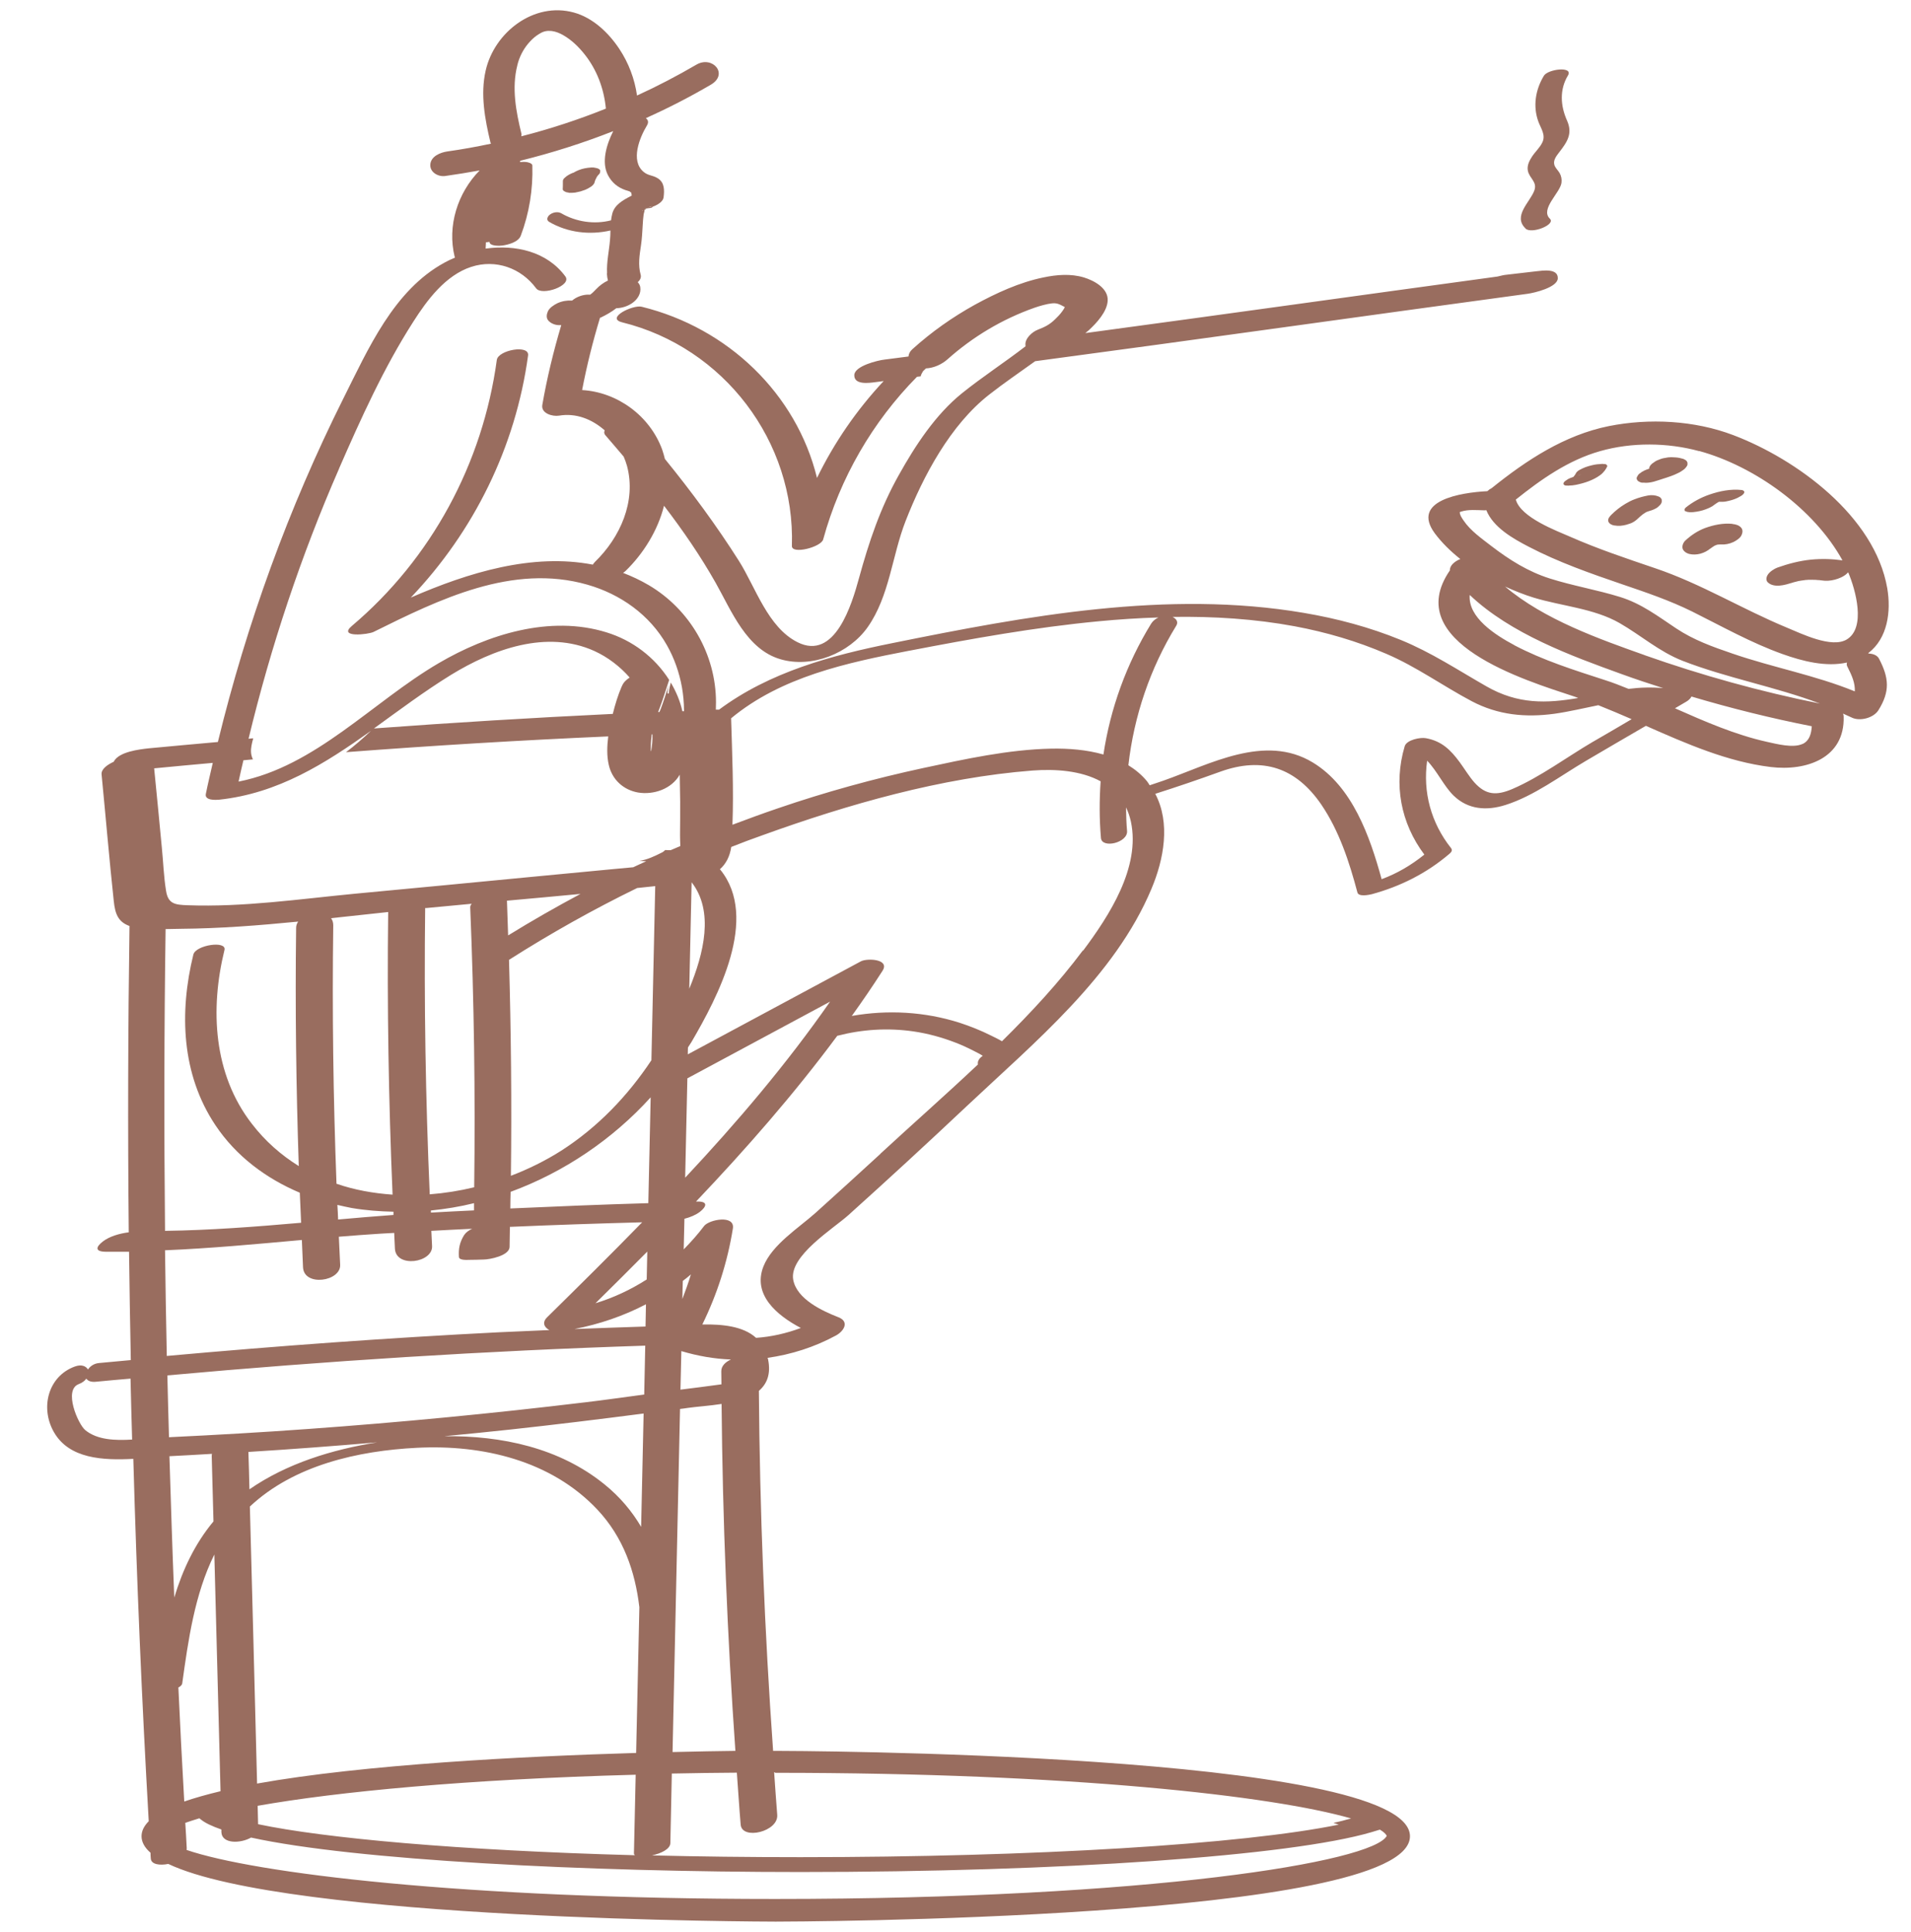 <svg width="93" height="94" viewBox="0 0 93 94" fill="none" xmlns="http://www.w3.org/2000/svg">
<g clip-path="url(#clip0_1318_117)">
<path d="M90.922 31.777C91.865 31.061 92.037 29.751 91.844 28.619C91.237 25.124 87.443 22.345 84.349 21.171C82.463 20.454 80.262 20.34 78.29 20.734C76.133 21.171 74.29 22.388 72.596 23.749C72.511 23.792 72.439 23.842 72.382 23.899C71.089 23.964 68.653 24.351 69.824 25.948C70.16 26.399 70.589 26.821 71.067 27.201C70.782 27.316 70.546 27.523 70.56 27.753C68.145 31.262 74.247 33.11 76.59 33.883C76.662 33.905 76.733 33.933 76.805 33.962C75.268 34.227 73.875 34.277 72.339 33.396C70.946 32.601 69.653 31.742 68.159 31.133C66.652 30.517 65.066 30.095 63.458 29.822C56.828 28.691 49.941 29.973 43.432 31.291C40.439 31.892 37.452 32.701 34.995 34.528C34.937 34.528 34.887 34.528 34.859 34.528C34.852 34.528 34.844 34.528 34.837 34.528C34.837 34.413 34.844 34.291 34.844 34.177C34.844 31.842 33.58 29.658 31.579 28.476C31.165 28.232 30.751 28.039 30.322 27.874C30.365 27.846 30.408 27.817 30.443 27.781C31.308 26.943 32.015 25.812 32.315 24.608C33.237 25.812 34.094 27.058 34.83 28.361C35.602 29.729 36.331 31.599 37.988 32.078C39.51 32.522 41.325 31.792 42.225 30.517C43.289 29.006 43.411 27.043 44.068 25.36C44.925 23.162 46.254 20.669 48.148 19.194C48.869 18.628 49.634 18.112 50.377 17.575C58.371 16.508 66.352 15.377 74.34 14.295C74.661 14.252 75.797 13.987 75.811 13.543C75.826 13.049 75.09 13.163 74.768 13.199C74.275 13.257 73.782 13.314 73.289 13.371C73.197 13.378 73.046 13.414 72.868 13.457C66.188 14.367 59.508 15.305 52.82 16.207C52.877 16.157 52.934 16.114 52.992 16.064C53.363 15.72 53.878 15.169 53.906 14.632C53.942 14.023 53.242 13.65 52.749 13.5C52.106 13.307 51.42 13.364 50.777 13.5C49.619 13.736 48.483 14.259 47.447 14.825C46.347 15.434 45.333 16.15 44.397 16.995C44.275 17.102 44.225 17.224 44.211 17.346C43.825 17.396 43.432 17.446 43.046 17.496C42.725 17.532 41.589 17.804 41.575 18.248C41.56 18.743 42.296 18.635 42.618 18.592C42.746 18.578 42.875 18.556 43.004 18.542C41.696 19.939 40.596 21.536 39.76 23.255C38.76 19.165 35.43 15.957 31.229 14.925C30.801 14.818 29.45 15.477 30.279 15.684C35.216 16.902 38.703 21.471 38.538 26.564C38.524 26.993 39.96 26.621 40.06 26.248C40.882 23.255 42.461 20.526 44.625 18.334C44.682 18.327 44.747 18.32 44.804 18.313C44.825 18.22 44.875 18.134 44.925 18.055C44.968 18.012 45.018 17.969 45.061 17.926C45.447 17.905 45.826 17.733 46.104 17.489C47.34 16.386 48.776 15.527 50.341 14.975C50.584 14.889 50.963 14.782 51.191 14.761C51.413 14.739 51.527 14.782 51.791 14.925C51.806 14.932 51.813 14.94 51.82 14.947C51.784 15.018 51.734 15.097 51.684 15.162C51.584 15.298 51.47 15.419 51.348 15.534C51.077 15.799 50.855 15.906 50.505 16.043C50.227 16.15 49.862 16.479 49.905 16.802C49.905 16.816 49.905 16.83 49.905 16.852C48.891 17.633 47.812 18.334 46.812 19.137C45.526 20.175 44.547 21.672 43.747 23.104C42.839 24.716 42.289 26.363 41.803 28.132C41.46 29.385 40.639 32.171 38.81 31.247C37.367 30.524 36.773 28.583 35.966 27.301C34.873 25.575 33.651 23.921 32.358 22.331C32.322 22.173 32.272 22.023 32.222 21.865C31.615 20.225 30.043 19.079 28.329 18.979C28.557 17.79 28.85 16.616 29.2 15.462C29.222 15.455 29.25 15.448 29.272 15.434C29.522 15.312 29.772 15.169 29.993 14.997C30.272 14.99 30.558 14.897 30.779 14.739C31.029 14.56 31.208 14.281 31.158 13.966C31.143 13.865 31.093 13.794 31.036 13.729C31.151 13.629 31.215 13.5 31.179 13.371C31.044 12.891 31.122 12.418 31.194 11.939C31.244 11.602 31.258 11.273 31.279 10.936C31.286 10.771 31.301 10.607 31.322 10.442C31.329 10.377 31.372 10.277 31.365 10.22C31.365 10.22 31.365 10.22 31.365 10.213C31.401 10.191 31.436 10.17 31.472 10.148C31.436 10.148 31.401 10.148 31.351 10.148C31.408 10.148 31.458 10.134 31.515 10.127C31.544 10.105 31.701 10.012 31.594 10.084C31.679 10.026 31.744 10.034 31.772 10.055C32.044 9.955 32.272 9.79 32.294 9.604C32.337 9.253 32.344 8.88 32.008 8.673C31.736 8.508 31.551 8.558 31.315 8.358C30.672 7.813 31.129 6.689 31.486 6.102C31.579 5.944 31.537 5.829 31.429 5.751C32.508 5.264 33.558 4.727 34.587 4.125C35.48 3.609 34.673 2.692 33.894 3.144C32.951 3.695 31.987 4.197 31.001 4.648C30.886 3.838 30.593 3.065 30.143 2.385C29.622 1.597 28.85 0.859 27.921 0.608C25.985 0.078 24.056 1.568 23.635 3.437C23.37 4.59 23.599 5.808 23.87 6.94C23.87 6.961 23.892 6.975 23.899 6.99C23.192 7.14 22.484 7.269 21.77 7.369C21.427 7.419 20.962 7.606 20.941 8.014C20.92 8.386 21.327 8.608 21.656 8.565C22.22 8.487 22.777 8.393 23.342 8.293C22.27 9.382 21.756 10.993 22.127 12.497C22.127 12.512 22.141 12.519 22.148 12.533C21.97 12.605 21.799 12.684 21.634 12.777C19.155 14.123 17.912 16.995 16.704 19.401C14.047 24.716 12.01 30.331 10.603 36.103C9.481 36.204 8.36 36.304 7.238 36.411C6.773 36.462 5.802 36.576 5.545 37.042C5.545 37.049 5.545 37.056 5.537 37.063C5.18 37.228 4.916 37.443 4.944 37.686C5.144 39.735 5.316 41.79 5.537 43.846C5.602 44.462 5.745 44.855 6.302 45.056C6.23 50.026 6.216 54.99 6.266 59.96C5.809 60.017 5.323 60.161 5.009 60.404C4.666 60.669 4.601 60.898 5.144 60.906C5.523 60.906 5.902 60.906 6.28 60.906C6.302 62.66 6.33 64.422 6.366 66.177C5.852 66.227 5.337 66.27 4.823 66.32C4.573 66.341 4.387 66.478 4.28 66.635C4.187 66.471 3.966 66.37 3.637 66.492C2.344 66.965 1.944 68.49 2.622 69.679C3.365 70.983 5.009 71.061 6.488 70.983C6.652 76.863 6.902 82.743 7.238 88.615C7.009 88.845 6.888 89.088 6.888 89.346C6.888 89.632 7.045 89.905 7.324 90.148C7.324 90.241 7.331 90.334 7.338 90.427C7.352 90.714 7.767 90.778 8.188 90.692C14.011 93.457 37.481 93.5 37.752 93.5C38.059 93.5 68.617 93.45 68.617 89.346C68.617 85.242 38.059 85.192 37.752 85.192C37.745 85.192 37.702 85.192 37.624 85.192C37.209 79.362 36.974 73.518 36.931 67.674C37.316 67.344 37.524 66.871 37.381 66.155C37.381 66.127 37.367 66.098 37.352 66.069C38.51 65.905 39.638 65.547 40.681 64.981C41.067 64.773 41.353 64.308 40.803 64.093C40.017 63.785 38.774 63.212 38.602 62.266C38.395 61.113 40.546 59.788 41.282 59.129C43.232 57.375 45.161 55.599 47.076 53.794C50.341 50.721 54.256 47.498 56.035 43.251C56.642 41.812 56.971 40.042 56.221 38.624C57.278 38.288 58.329 37.93 59.379 37.55C61.458 36.798 63.08 37.364 64.302 39.147C65.173 40.429 65.666 41.941 66.059 43.423C66.116 43.652 66.638 43.538 66.759 43.509C68.152 43.129 69.41 42.499 70.517 41.561C70.61 41.482 70.71 41.389 70.617 41.267C69.638 40.035 69.238 38.531 69.453 37.013C69.939 37.514 70.274 38.259 70.739 38.71C71.446 39.398 72.353 39.455 73.261 39.169C74.647 38.732 75.926 37.758 77.169 37.027C78.148 36.454 79.119 35.881 80.098 35.316C82.077 36.189 84.063 37.063 86.178 37.321C87.907 37.529 89.786 36.891 89.722 34.864C89.722 34.807 89.708 34.764 89.693 34.721C89.829 34.786 89.965 34.843 90.1 34.907C90.501 35.115 91.179 34.936 91.415 34.556C91.987 33.64 91.93 32.981 91.444 32.05C91.358 31.885 91.158 31.806 90.936 31.799L90.922 31.777ZM51.827 14.954C51.841 14.99 51.863 14.983 51.827 14.954V14.954ZM82.692 21.944C85.385 22.682 88.279 24.752 89.665 27.265C89.15 27.194 88.65 27.18 88.129 27.23C87.571 27.287 87.028 27.43 86.5 27.616C86.343 27.674 86.121 27.817 86.028 27.967C85.957 28.075 85.928 28.232 86.028 28.333C86.328 28.619 86.871 28.469 87.2 28.354C86.878 28.469 87.207 28.354 87.285 28.333C87.371 28.311 87.457 28.29 87.543 28.268C87.571 28.268 87.6 28.261 87.629 28.254C87.714 28.239 87.8 28.232 87.886 28.218C87.921 28.218 87.957 28.218 87.986 28.211C88.064 28.211 88.143 28.211 88.222 28.211C88.307 28.211 88.393 28.211 88.486 28.225C88.486 28.225 88.507 28.225 88.529 28.225C88.557 28.225 88.622 28.239 88.636 28.239C88.857 28.275 89.079 28.261 89.293 28.204C89.486 28.154 89.736 28.053 89.886 27.903C89.9 27.889 89.922 27.867 89.943 27.846C90.308 28.705 90.815 30.538 89.879 31.111C89.143 31.563 87.657 30.825 86.978 30.546C84.792 29.643 82.792 28.404 80.541 27.645C79.148 27.172 77.755 26.707 76.404 26.112C75.769 25.833 74.004 25.181 73.768 24.308C75.004 23.319 76.326 22.388 77.869 21.951C79.398 21.514 81.156 21.529 82.692 21.951V21.944ZM71.039 24.916C71.039 24.916 71.082 24.902 71.124 24.888C71.46 24.78 71.882 24.823 72.225 24.83C72.253 24.83 72.296 24.83 72.332 24.823C72.668 25.661 73.632 26.206 74.39 26.599C75.847 27.359 77.405 27.903 78.955 28.433C80.112 28.827 81.255 29.213 82.356 29.758C83.806 30.481 85.228 31.283 86.757 31.828C87.721 32.171 88.857 32.465 89.886 32.236C89.865 32.3 89.865 32.365 89.9 32.429C90.136 32.888 90.286 33.253 90.265 33.64C88.336 32.852 86.278 32.479 84.306 31.799C83.342 31.47 82.42 31.14 81.57 30.574C80.677 29.98 79.884 29.371 78.848 29.049C77.719 28.698 76.547 28.505 75.418 28.146C74.361 27.81 73.461 27.244 72.582 26.571C72.111 26.206 71.56 25.826 71.225 25.325C71.146 25.21 71.039 25.059 71.039 24.909V24.916ZM73.697 31.391C72.768 30.897 71.432 30.044 71.525 28.948C73.518 30.839 76.469 31.914 78.926 32.802C79.591 33.045 80.27 33.267 80.941 33.482C80.384 33.432 79.82 33.446 79.255 33.518C78.876 33.367 78.505 33.217 78.119 33.095C76.619 32.608 75.09 32.129 73.689 31.391H73.697ZM44.247 31.663C47.297 31.076 50.362 30.524 53.463 30.23C54.428 30.137 55.407 30.073 56.378 30.044C56.235 30.109 56.107 30.209 56.021 30.345C54.821 32.3 54.035 34.471 53.699 36.712C52.877 36.476 51.991 36.411 51.163 36.426C49.076 36.469 46.962 36.934 44.925 37.371C42.532 37.887 40.167 38.538 37.845 39.334C37.109 39.584 36.373 39.856 35.645 40.129C35.709 38.41 35.63 36.662 35.58 34.95C38.017 32.931 41.196 32.25 44.239 31.663H44.247ZM33.344 57.303C33.38 55.692 33.416 54.08 33.451 52.469C35.766 51.222 38.081 49.983 40.396 48.737C38.274 51.781 35.88 54.596 33.344 57.303ZM30.908 90.27C22.263 90.034 15.79 89.439 12.56 88.759C12.553 88.458 12.546 88.164 12.539 87.864C16.433 87.176 22.684 86.574 30.936 86.352C30.908 87.627 30.879 88.902 30.851 90.177C30.851 90.22 30.872 90.248 30.908 90.277V90.27ZM10.753 88.214C10.753 88.214 10.753 88.214 10.746 88.214C10.746 88.214 10.746 88.214 10.753 88.214ZM12.511 86.782C12.396 82.291 12.282 77.794 12.16 73.303C14.304 71.29 17.426 70.589 20.284 70.445C23.47 70.281 26.814 71.054 29.072 73.453C30.343 74.807 30.908 76.462 31.115 78.202C31.065 80.565 31.008 82.929 30.958 85.292C25.428 85.457 17.705 85.851 12.511 86.782ZM12.089 70.646C14.182 70.517 16.269 70.359 18.355 70.18C16.161 70.531 13.961 71.205 12.139 72.465C12.125 71.864 12.11 71.255 12.089 70.653V70.646ZM10.389 74.026C9.481 75.115 8.888 76.383 8.481 77.729C8.388 75.437 8.317 73.145 8.245 70.854C8.938 70.818 9.624 70.782 10.317 70.739C10.31 70.775 10.303 70.803 10.303 70.839C10.331 71.899 10.36 72.966 10.389 74.026ZM31.201 74.291C30.758 73.539 30.179 72.838 29.415 72.222C27.214 70.438 24.406 69.851 21.627 69.88C22.699 69.779 23.763 69.672 24.835 69.557C27 69.321 29.165 69.056 31.322 68.777L31.201 74.284V74.291ZM28.407 68.24C23.949 68.777 19.477 69.206 14.997 69.529C12.739 69.693 10.482 69.822 8.224 69.93C8.195 68.927 8.167 67.924 8.145 66.922C15.883 66.22 23.635 65.726 31.401 65.475C31.387 66.27 31.365 67.065 31.351 67.853C30.372 67.982 29.393 68.125 28.414 68.24H28.407ZM33.158 65.74C33.951 65.976 34.759 66.12 35.573 66.148C35.302 66.27 35.094 66.471 35.102 66.728C35.102 66.936 35.109 67.151 35.109 67.359C35.109 67.359 35.102 67.359 35.094 67.359C34.437 67.452 33.78 67.53 33.115 67.616C33.13 66.993 33.144 66.363 33.158 65.74ZM31.415 64.544C30.265 64.58 29.114 64.623 27.957 64.666C29.179 64.429 30.351 64.028 31.436 63.462C31.429 63.821 31.422 64.179 31.415 64.537V64.544ZM33.23 62.324C33.365 62.223 33.494 62.123 33.623 62.008C33.501 62.417 33.358 62.811 33.208 63.205C33.208 62.911 33.223 62.61 33.23 62.316V62.324ZM31.465 62.259C30.693 62.753 29.865 63.14 28.979 63.412C29.822 62.581 30.665 61.743 31.501 60.898C31.494 61.35 31.479 61.808 31.472 62.259H31.465ZM8.059 45.206C8.317 45.206 8.567 45.192 8.81 45.192C10.71 45.178 12.611 45.027 14.511 44.841C14.447 44.934 14.411 45.035 14.411 45.149C14.361 49.009 14.411 52.877 14.54 56.737C13.689 56.207 12.911 55.534 12.253 54.675C10.381 52.261 10.217 49.102 10.924 46.223C11.039 45.751 9.524 45.98 9.41 46.445C8.717 49.267 8.831 52.275 10.482 54.746C11.489 56.257 12.946 57.339 14.59 58.034C14.611 58.521 14.633 59.008 14.654 59.495C12.446 59.688 10.231 59.86 8.031 59.889C7.981 54.99 7.988 50.091 8.059 45.199V45.206ZM31.887 43.122C31.822 45.944 31.765 48.766 31.701 51.588C30.543 53.328 29.093 54.846 27.307 55.992C26.55 56.472 25.728 56.88 24.863 57.21C24.906 53.708 24.871 50.206 24.771 46.703C26.785 45.421 28.864 44.254 31.008 43.208C31.301 43.179 31.601 43.144 31.894 43.115L31.887 43.122ZM24.728 45.507C24.706 44.949 24.692 44.383 24.671 43.824C25.864 43.717 27.057 43.609 28.25 43.495C27.057 44.132 25.878 44.805 24.728 45.514V45.507ZM23.077 57.769C22.363 57.941 21.641 58.055 20.913 58.112C20.712 53.471 20.634 48.823 20.691 44.182C20.712 44.182 20.727 44.182 20.748 44.182C21.484 44.111 22.22 44.046 22.956 43.974C22.906 44.032 22.877 44.096 22.884 44.161C23.07 48.694 23.134 53.235 23.077 57.769ZM19.105 58.127C18.169 58.062 17.247 57.898 16.376 57.597C16.218 53.407 16.161 49.21 16.218 45.02C16.218 44.877 16.176 44.762 16.111 44.676C17.04 44.576 17.969 44.476 18.891 44.376C18.834 48.966 18.912 53.55 19.105 58.134V58.127ZM16.426 58.628C16.654 58.678 16.883 58.736 17.119 58.778C17.797 58.893 18.476 58.943 19.148 58.958C19.148 59.008 19.148 59.065 19.148 59.115C18.248 59.179 17.355 59.258 16.454 59.337C16.447 59.101 16.433 58.864 16.419 58.628H16.426ZM20.955 58.9C21.67 58.829 22.377 58.714 23.07 58.542C23.07 58.657 23.07 58.778 23.07 58.893C22.37 58.929 21.67 58.958 20.97 59.001C20.97 58.965 20.97 58.936 20.97 58.9H20.955ZM24.849 57.991C27.443 57.038 29.808 55.441 31.665 53.393C31.629 55.111 31.587 56.823 31.551 58.542C29.314 58.606 27.071 58.7 24.835 58.8C24.835 58.528 24.842 58.263 24.849 57.991ZM33.658 42.929C34.759 44.34 34.251 46.395 33.544 48.107C33.58 46.381 33.623 44.655 33.658 42.929ZM30.258 33.396C30.072 33.826 29.936 34.277 29.822 34.736C25.942 34.922 22.07 35.158 18.198 35.444C19.427 34.556 20.648 33.64 21.948 32.837C23.985 31.591 26.6 30.624 28.929 31.677C29.586 31.978 30.172 32.429 30.643 32.966C30.479 33.074 30.336 33.203 30.265 33.389L30.258 33.396ZM31.751 35.731C31.758 36.01 31.736 36.29 31.686 36.569C31.686 36.547 31.679 36.533 31.672 36.512C31.672 36.497 31.672 36.497 31.672 36.49C31.672 36.49 31.672 36.49 31.672 36.483C31.672 36.433 31.672 36.383 31.672 36.325C31.672 36.125 31.694 35.931 31.715 35.731C31.729 35.731 31.744 35.731 31.758 35.731H31.751ZM27.821 14.624C27.821 14.624 27.836 14.624 27.85 14.624C27.843 14.624 27.836 14.624 27.821 14.624ZM31.294 10.227C31.294 10.227 31.301 10.227 31.308 10.227C31.272 10.256 31.194 10.277 31.294 10.227ZM25.178 3.165C25.271 2.786 25.449 2.428 25.699 2.127C25.835 1.969 25.964 1.84 26.114 1.733C26.25 1.64 26.385 1.561 26.471 1.539C26.514 1.525 26.55 1.518 26.593 1.511C26.607 1.511 26.614 1.511 26.657 1.504C26.7 1.504 26.721 1.504 26.728 1.504C26.771 1.504 26.814 1.504 26.864 1.511C27.064 1.539 27.25 1.618 27.421 1.718C27.821 1.948 28.157 2.277 28.443 2.635C29.05 3.394 29.393 4.318 29.486 5.285C28.15 5.822 26.771 6.274 25.371 6.632C25.371 6.596 25.385 6.56 25.378 6.517C25.113 5.428 24.892 4.282 25.178 3.172V3.165ZM16.504 22.789C17.562 20.368 18.683 17.883 20.112 15.656C20.791 14.589 21.684 13.393 22.934 12.984C24.128 12.598 25.364 13.042 26.092 14.03C26.371 14.41 27.843 13.901 27.514 13.45C26.614 12.232 25.085 11.896 23.635 12.096C23.635 12.082 23.635 12.075 23.635 12.06C23.635 11.967 23.649 11.881 23.649 11.788C23.706 11.788 23.763 11.781 23.82 11.767C23.82 11.989 24.342 11.967 24.463 11.946C24.742 11.903 25.221 11.781 25.342 11.473C25.756 10.377 25.942 9.217 25.907 8.05C25.907 7.942 25.685 7.892 25.621 7.885C25.521 7.871 25.414 7.878 25.306 7.885C25.306 7.863 25.314 7.842 25.321 7.821C26.857 7.441 28.372 6.961 29.843 6.381C29.515 7.033 29.257 7.885 29.586 8.522C29.772 8.88 30.058 9.117 30.429 9.246C30.515 9.274 30.593 9.296 30.679 9.325C30.593 9.296 30.729 9.396 30.701 9.339C30.729 9.396 30.736 9.453 30.743 9.518C30.722 9.525 30.701 9.539 30.686 9.547C30.315 9.74 29.915 9.962 29.8 10.384C29.772 10.492 29.75 10.607 29.736 10.721C28.929 10.929 28.043 10.8 27.314 10.377C27.15 10.284 26.914 10.327 26.771 10.435C26.657 10.513 26.557 10.693 26.721 10.793C27.628 11.323 28.7 11.444 29.707 11.215C29.707 11.373 29.7 11.523 29.686 11.674C29.643 12.211 29.515 12.748 29.543 13.285C29.543 13.3 29.536 13.307 29.536 13.321C29.543 13.436 29.557 13.543 29.586 13.65C29.372 13.751 29.179 13.894 29.015 14.066C28.95 14.13 28.893 14.195 28.829 14.252C28.793 14.281 28.757 14.309 28.721 14.338C28.657 14.338 28.593 14.331 28.55 14.338C28.293 14.36 28.036 14.46 27.843 14.624H27.828C27.593 14.61 27.343 14.653 27.128 14.753C26.964 14.832 26.742 14.975 26.664 15.147C26.6 15.29 26.571 15.47 26.685 15.598C26.807 15.735 27 15.813 27.186 15.82C27.228 15.82 27.271 15.82 27.314 15.82C26.935 17.095 26.621 18.384 26.392 19.702C26.321 20.118 26.892 20.275 27.2 20.225C28.029 20.082 28.814 20.397 29.429 20.941C29.393 21.013 29.393 21.092 29.45 21.163C29.75 21.507 30.05 21.865 30.351 22.216C30.415 22.367 30.472 22.517 30.515 22.675C30.972 24.393 30.179 26.155 28.95 27.344C28.907 27.387 28.879 27.43 28.85 27.473C25.921 26.907 22.813 27.846 19.991 29.077C23.063 25.855 25.092 21.751 25.699 17.296C25.771 16.752 24.249 17.031 24.178 17.511C23.492 22.546 20.998 27.18 17.119 30.46C16.433 31.04 17.933 30.875 18.183 30.746C21.377 29.163 24.942 27.409 28.579 28.447C30.193 28.906 31.622 29.915 32.458 31.398C32.815 32.028 33.058 32.723 33.187 33.439C33.251 33.812 33.287 34.177 33.287 34.556C33.287 34.571 33.287 34.592 33.287 34.606C33.258 34.606 33.23 34.606 33.208 34.606C33.101 34.112 32.901 33.647 32.644 33.21C32.608 33.382 32.551 33.547 32.551 33.718C32.551 33.761 32.487 33.761 32.487 33.718C32.487 33.661 32.487 33.597 32.501 33.539C32.515 33.461 32.537 33.382 32.558 33.296C32.537 33.353 32.522 33.41 32.501 33.468C32.444 33.64 32.394 33.804 32.337 33.976C32.279 34.148 32.222 34.32 32.158 34.485C32.137 34.542 32.115 34.592 32.094 34.642C32.072 34.642 32.051 34.642 32.029 34.642C32.058 34.564 32.094 34.478 32.122 34.399C32.187 34.227 32.244 34.062 32.301 33.89C32.358 33.726 32.408 33.554 32.465 33.389C32.501 33.289 32.53 33.181 32.565 33.081C31.858 31.971 30.772 31.154 29.515 30.768C26.764 29.915 23.735 30.868 21.341 32.272C18.126 34.155 15.361 37.292 11.61 38.03C11.682 37.679 11.768 37.335 11.846 36.992C12.003 36.977 12.153 36.963 12.31 36.949C12.203 36.734 12.196 36.519 12.239 36.282C12.261 36.161 12.289 36.039 12.325 35.924C12.246 35.924 12.168 35.939 12.096 35.946C13.182 31.441 14.647 27.043 16.504 22.796V22.789ZM10.353 37.128C10.239 37.629 10.117 38.13 10.017 38.632C9.953 38.954 10.489 38.925 10.66 38.911C13.539 38.603 15.826 37.149 18.055 35.559C17.669 35.924 17.269 36.275 16.84 36.598C21.091 36.275 25.342 36.017 29.6 35.831C29.543 36.297 29.522 36.777 29.629 37.228C29.793 37.937 30.336 38.431 31.044 38.56C31.808 38.689 32.687 38.388 33.08 37.693C33.08 38.123 33.101 38.56 33.101 38.99C33.101 39.548 33.101 40.107 33.094 40.658C33.094 40.802 33.101 40.981 33.108 41.167C32.951 41.231 32.794 41.303 32.637 41.367C32.551 41.367 32.458 41.367 32.372 41.36C32.322 41.41 32.265 41.461 32.194 41.489C31.844 41.668 31.501 41.826 31.115 41.89C31.229 41.898 31.336 41.898 31.451 41.905C31.236 42.005 31.022 42.098 30.815 42.198L29.879 42.284C28.5 42.413 27.121 42.549 25.742 42.678C22.913 42.95 20.084 43.222 17.255 43.487C14.568 43.745 11.839 44.146 9.131 44.046C8.517 44.025 8.181 43.982 8.081 43.344C7.967 42.65 7.945 41.926 7.874 41.224C7.752 39.942 7.631 38.667 7.502 37.385C8.452 37.292 9.395 37.206 10.346 37.12L10.353 37.128ZM8.038 60.834C10.253 60.741 12.475 60.533 14.69 60.333C14.711 60.777 14.725 61.221 14.747 61.665C14.797 62.617 16.597 62.352 16.554 61.536C16.533 61.085 16.512 60.626 16.49 60.175C17.176 60.118 17.855 60.068 18.533 60.025C18.748 60.01 18.969 60.003 19.183 59.989C19.198 60.247 19.205 60.505 19.219 60.755C19.269 61.708 21.07 61.443 21.027 60.626C21.012 60.383 21.005 60.139 20.991 59.889C21.656 59.853 22.313 59.817 22.977 59.788C22.82 59.86 22.677 59.96 22.591 60.089C22.37 60.44 22.306 60.755 22.334 61.163C22.349 61.335 22.756 61.3 22.842 61.3C23.07 61.3 23.299 61.292 23.527 61.285C23.828 61.285 24.785 61.099 24.799 60.676C24.806 60.347 24.806 60.025 24.814 59.695C26.957 59.602 29.107 59.53 31.251 59.473C29.729 61.035 28.178 62.567 26.628 64.093C26.357 64.358 26.5 64.594 26.735 64.716C25.921 64.752 25.113 64.787 24.299 64.823C18.898 65.095 13.504 65.489 8.117 65.976C8.081 64.257 8.052 62.546 8.031 60.827L8.038 60.834ZM4.151 69.586C3.801 69.299 3.073 67.624 3.837 67.344C4.008 67.28 4.123 67.187 4.201 67.079C4.273 67.187 4.423 67.258 4.68 67.23C5.237 67.172 5.795 67.129 6.352 67.079C6.373 68.068 6.402 69.056 6.43 70.044C5.609 70.094 4.737 70.066 4.151 69.586ZM8.674 82.112C8.781 82.055 8.852 81.991 8.867 81.919C9.16 79.813 9.474 77.564 10.431 75.638C10.531 79.477 10.632 83.316 10.732 87.154C10.074 87.312 9.481 87.477 8.967 87.656C8.86 85.808 8.767 83.96 8.681 82.112H8.674ZM37.724 92.397C22.456 92.397 12.361 91.136 9.081 90.012C9.081 89.983 9.088 89.962 9.088 89.933C9.067 89.518 9.045 89.11 9.017 88.694C9.217 88.623 9.445 88.551 9.703 88.472L9.774 88.529C9.981 88.701 10.324 88.859 10.774 89.017V89.145C10.796 89.726 11.703 89.704 12.218 89.41C17.255 90.513 28.5 91.086 38.945 91.086C51.634 91.086 62.815 90.306 66.752 89.145L67.152 89.024C67.324 89.124 67.438 89.224 67.488 89.325C66.838 90.592 55.964 92.397 37.717 92.397H37.724ZM37.724 86.259C52.134 86.259 61.944 87.384 65.752 88.479C65.466 88.558 65.18 88.637 64.894 88.694C64.98 88.723 65.073 88.759 65.152 88.78C60.472 89.74 50.341 90.363 38.945 90.363C36.409 90.363 34.001 90.334 31.729 90.277C32.172 90.184 32.615 89.969 32.623 89.683C32.644 88.551 32.672 87.427 32.694 86.295C33.723 86.273 34.773 86.259 35.859 86.252C35.923 87.097 35.973 87.942 36.045 88.78C36.109 89.546 37.895 89.124 37.824 88.3C37.767 87.613 37.724 86.925 37.674 86.238C37.688 86.238 37.702 86.238 37.717 86.238L37.724 86.259ZM35.788 85.192C34.973 85.199 33.93 85.221 32.73 85.249C32.851 79.684 32.972 74.12 33.094 68.555C33.223 68.54 33.344 68.526 33.473 68.504C33.923 68.44 34.523 68.404 35.116 68.311C35.166 73.948 35.395 79.577 35.788 85.192ZM42.846 56.143C41.803 57.102 40.753 58.055 39.696 59.008C38.874 59.745 37.574 60.555 37.152 61.622C36.616 62.997 37.802 63.999 38.974 64.615C38.26 64.88 37.531 65.045 36.795 65.095C36.166 64.522 35.145 64.429 34.18 64.444C34.902 62.968 35.402 61.414 35.666 59.774C35.773 59.094 34.509 59.337 34.266 59.652C33.959 60.06 33.623 60.433 33.273 60.791C33.287 60.297 33.294 59.795 33.308 59.301C33.587 59.23 33.851 59.122 34.059 58.965C34.38 58.714 34.48 58.449 33.923 58.463C33.908 58.463 33.887 58.463 33.873 58.463C36.309 55.899 38.638 53.242 40.746 50.399C41.96 50.084 43.204 50.005 44.447 50.184C45.14 50.284 45.826 50.471 46.476 50.721C46.783 50.836 47.09 50.979 47.383 51.129C47.533 51.208 47.69 51.28 47.826 51.373C47.669 51.48 47.562 51.616 47.59 51.788C47.59 51.788 47.59 51.788 47.59 51.795C46.019 53.278 44.397 54.703 42.846 56.136V56.143ZM52.699 46.245C51.527 47.813 50.177 49.267 48.762 50.664C48.583 50.556 48.398 50.471 48.24 50.392C47.74 50.141 47.219 49.933 46.69 49.761C45.004 49.224 43.189 49.124 41.453 49.432C41.968 48.716 42.468 47.985 42.946 47.24C43.325 46.653 42.189 46.617 41.896 46.775C39.088 48.286 36.281 49.79 33.473 51.301C33.473 51.187 33.473 51.079 33.48 50.965C33.537 50.879 33.594 50.793 33.651 50.7C34.923 48.522 36.966 44.669 35.052 42.313C35.052 42.313 35.037 42.306 35.03 42.299C35.323 42.041 35.516 41.683 35.587 41.21C36.095 41.009 36.602 40.816 37.116 40.637C41.282 39.133 45.804 37.837 50.234 37.493C51.348 37.407 52.606 37.493 53.563 38.016C53.499 38.932 53.499 39.856 53.578 40.773C53.62 41.303 54.899 41.009 54.849 40.429C54.813 40.05 54.806 39.663 54.799 39.283C54.899 39.491 54.978 39.72 55.035 39.971C55.514 42.206 53.978 44.555 52.713 46.252L52.699 46.245ZM77.526 36.089C76.254 36.834 74.954 37.808 73.604 38.388C72.818 38.725 72.303 38.682 71.753 38.073C71.489 37.772 71.282 37.421 71.046 37.099C70.596 36.483 70.153 36.053 69.388 35.917C69.124 35.867 68.453 35.996 68.36 36.311C67.809 38.166 68.167 40.05 69.317 41.582C68.674 42.098 67.995 42.499 67.238 42.778C66.666 40.694 65.816 38.266 63.887 37.099C61.558 35.688 58.886 37.185 56.628 37.98C56.407 38.059 56.178 38.13 55.95 38.209C55.907 38.145 55.871 38.08 55.828 38.023C55.564 37.7 55.249 37.443 54.913 37.235C55.185 34.843 55.971 32.515 57.243 30.445C57.364 30.252 57.228 30.095 57.064 30.016C59.057 29.987 61.051 30.109 63.016 30.474C64.544 30.761 66.038 31.197 67.466 31.813C68.938 32.444 70.217 33.375 71.625 34.12C72.903 34.793 74.24 34.922 75.654 34.728C76.362 34.628 77.069 34.456 77.783 34.313C78.326 34.528 78.862 34.757 79.405 34.993C78.784 35.359 78.162 35.724 77.54 36.082L77.526 36.089ZM87.721 36.197C87.257 36.411 86.457 36.197 85.992 36.096C84.442 35.752 82.956 35.101 81.513 34.463C81.698 34.356 81.877 34.248 82.063 34.141C82.141 34.098 82.277 33.991 82.313 33.89C84.242 34.463 86.2 34.95 88.171 35.337C88.15 35.688 88.064 36.039 87.728 36.197H87.721ZM80.041 31.878C77.826 31.09 75.154 30.152 73.246 28.54C73.718 28.755 74.19 28.941 74.632 29.077C75.997 29.493 77.569 29.6 78.819 30.317C79.862 30.918 80.748 31.706 81.877 32.15C84.049 32.995 86.392 33.41 88.572 34.234C85.678 33.654 82.813 32.859 80.034 31.878H80.041Z" fill="#996D5F"/>
<path d="M76.34 23.627C76.462 23.627 76.576 23.613 76.69 23.591C77.112 23.505 77.533 23.369 77.883 23.111C77.962 23.054 78.026 22.983 78.091 22.904C78.133 22.846 78.176 22.782 78.205 22.718C78.226 22.682 78.226 22.653 78.198 22.632C78.176 22.596 78.133 22.574 78.083 22.581C78.012 22.567 77.94 22.567 77.869 22.581C77.776 22.581 77.69 22.596 77.597 22.61C77.397 22.653 77.197 22.703 77.019 22.789C76.969 22.811 76.919 22.839 76.876 22.861C76.805 22.897 76.747 22.947 76.704 23.004C76.676 23.076 76.626 23.133 76.583 23.19C76.583 23.19 76.569 23.197 76.569 23.205C76.519 23.226 76.462 23.24 76.412 23.262C76.34 23.291 76.276 23.326 76.212 23.377C76.162 23.405 76.126 23.441 76.097 23.484C76.097 23.505 76.09 23.527 76.083 23.548C76.111 23.599 76.154 23.627 76.219 23.627C76.261 23.627 76.304 23.627 76.347 23.634L76.34 23.627ZM76.797 23.126C76.797 23.126 76.826 23.119 76.84 23.111C76.883 23.104 76.926 23.09 76.976 23.083C76.919 23.097 76.862 23.111 76.797 23.126Z" fill="#996D5F"/>
<path d="M79.919 23.484C79.977 23.484 80.034 23.484 80.091 23.491C80.227 23.491 80.355 23.47 80.491 23.434C80.77 23.341 81.055 23.262 81.327 23.162C81.377 23.14 81.427 23.126 81.477 23.104C81.57 23.061 81.67 23.018 81.763 22.968C81.863 22.904 81.984 22.832 82.056 22.732C82.077 22.703 82.12 22.639 82.12 22.617C82.12 22.603 82.127 22.531 82.12 22.517C82.12 22.517 82.12 22.51 82.12 22.503C82.12 22.495 82.077 22.424 82.07 22.417C82.041 22.388 81.999 22.367 81.956 22.345C81.948 22.345 81.941 22.338 81.934 22.331C81.927 22.331 81.913 22.331 81.906 22.324C81.849 22.309 81.791 22.295 81.734 22.281C81.606 22.252 81.463 22.252 81.327 22.245C81.227 22.245 81.127 22.259 81.034 22.281C80.927 22.295 80.827 22.324 80.734 22.367C80.648 22.395 80.562 22.438 80.491 22.495C80.427 22.531 80.37 22.581 80.32 22.639C80.298 22.675 80.284 22.703 80.262 22.739C80.262 22.761 80.262 22.782 80.262 22.803C80.105 22.854 79.941 22.918 79.812 23.026C79.755 23.061 79.712 23.111 79.684 23.176C79.648 23.219 79.641 23.269 79.655 23.319C79.669 23.348 79.691 23.369 79.705 23.398C79.777 23.448 79.855 23.484 79.941 23.491L79.919 23.484Z" fill="#996D5F"/>
<path d="M82.056 22.725C82.041 22.739 82.041 22.746 82.056 22.725V22.725Z" fill="#996D5F"/>
<path d="M78.576 25.568C78.762 25.604 78.962 25.582 79.148 25.532C79.212 25.511 79.284 25.489 79.348 25.468C79.462 25.425 79.562 25.36 79.655 25.282C79.755 25.181 79.862 25.095 79.969 25.009C80.012 24.981 80.062 24.952 80.105 24.924L80.134 24.909C80.134 24.909 80.177 24.895 80.198 24.895C80.184 24.895 80.17 24.895 80.155 24.902C80.162 24.902 80.177 24.895 80.184 24.888C80.32 24.852 80.455 24.809 80.584 24.737C80.655 24.701 80.72 24.644 80.77 24.587C80.82 24.544 80.855 24.487 80.87 24.422C80.87 24.386 80.87 24.351 80.87 24.315C80.841 24.236 80.791 24.186 80.713 24.157C80.562 24.093 80.37 24.078 80.212 24.107C79.984 24.15 79.769 24.207 79.548 24.293C79.391 24.351 79.241 24.429 79.098 24.515C78.855 24.659 78.619 24.845 78.419 25.045C78.341 25.124 78.233 25.239 78.269 25.367C78.305 25.489 78.455 25.554 78.562 25.568H78.576ZM80.112 24.909C80.112 24.909 80.048 24.924 80.012 24.931C80.055 24.924 80.091 24.909 80.134 24.902C80.134 24.902 80.127 24.902 80.12 24.902L80.112 24.909ZM80.141 24.895C80.141 24.895 80.141 24.895 80.148 24.895C80.148 24.895 80.148 24.895 80.141 24.895Z" fill="#996D5F"/>
<path d="M82.034 24.873C82.12 24.938 82.334 24.924 82.42 24.916C82.62 24.895 82.827 24.852 83.013 24.78C83.163 24.723 83.313 24.659 83.442 24.551C83.456 24.537 83.478 24.522 83.492 24.515C83.542 24.479 83.592 24.451 83.642 24.422C83.642 24.422 83.656 24.422 83.663 24.415C83.77 24.415 83.878 24.422 83.985 24.401C84.178 24.365 84.392 24.308 84.564 24.222L84.706 24.143C84.778 24.107 84.835 24.057 84.878 23.992C84.878 23.971 84.885 23.949 84.892 23.928C84.864 23.878 84.821 23.849 84.756 23.842C84.228 23.785 83.692 23.892 83.192 24.064C82.777 24.207 82.391 24.415 82.049 24.687C81.984 24.737 81.941 24.823 82.02 24.881L82.034 24.873ZM83.599 24.408C83.599 24.408 83.563 24.408 83.549 24.408C83.535 24.408 83.535 24.408 83.513 24.408C83.542 24.408 83.57 24.408 83.599 24.408Z" fill="#996D5F"/>
<path d="M84.306 25.489C83.849 25.446 83.406 25.539 82.984 25.69C82.62 25.826 82.299 26.041 82.02 26.299C81.927 26.384 81.849 26.549 81.884 26.685C81.92 26.821 82.07 26.915 82.192 26.95C82.563 27.043 82.963 26.922 83.249 26.678C83.235 26.692 83.22 26.7 83.206 26.714C83.277 26.657 83.356 26.607 83.435 26.556C83.47 26.542 83.499 26.528 83.535 26.513C83.549 26.513 83.57 26.506 83.585 26.499C83.62 26.499 83.656 26.492 83.692 26.492C83.713 26.492 83.735 26.492 83.749 26.492C83.942 26.506 84.171 26.463 84.349 26.377C84.485 26.313 84.678 26.191 84.749 26.048C84.806 25.926 84.828 25.783 84.735 25.675C84.628 25.554 84.471 25.511 84.313 25.496L84.306 25.489Z" fill="#996D5F"/>
<path d="M31.479 10.112C31.479 10.112 31.458 10.127 31.444 10.134C31.729 10.141 31.794 10.069 31.751 10.034C31.665 10.062 31.579 10.084 31.486 10.105H31.479V10.112Z" fill="#996D5F"/>
<path d="M74.24 11.122C74.532 11.402 75.726 10.929 75.426 10.642C74.94 10.177 75.926 9.382 75.99 8.895C76.011 8.723 75.983 8.565 75.897 8.415C75.819 8.279 75.676 8.164 75.64 8.007C75.583 7.778 75.754 7.577 75.883 7.405C76.276 6.897 76.547 6.496 76.254 5.851C75.94 5.142 75.89 4.361 76.304 3.674C76.583 3.208 75.326 3.359 75.133 3.688C74.725 4.361 74.59 5.171 74.868 5.923C74.99 6.252 75.233 6.567 75.061 6.925C74.94 7.183 74.718 7.376 74.561 7.613C74.425 7.821 74.304 8.057 74.354 8.308C74.433 8.687 74.825 8.845 74.668 9.274C74.461 9.833 73.611 10.513 74.24 11.115V11.122Z" fill="#996D5F"/>
<path d="M27.664 9.382C27.721 9.382 27.779 9.382 27.836 9.382C27.936 9.382 28.036 9.368 28.136 9.339C28.207 9.325 28.279 9.31 28.343 9.282C28.443 9.253 28.536 9.217 28.622 9.167C28.672 9.138 28.714 9.11 28.764 9.081C28.836 9.031 28.893 8.974 28.929 8.895C28.95 8.787 29 8.694 29.05 8.601C29.079 8.558 29.107 8.522 29.143 8.487C29.186 8.451 29.207 8.401 29.207 8.351C29.222 8.308 29.207 8.265 29.165 8.236C29.114 8.2 29.057 8.179 29 8.171C28.922 8.15 28.843 8.143 28.764 8.15C28.557 8.164 28.35 8.2 28.157 8.279C28.064 8.315 27.986 8.358 27.9 8.408C27.9 8.408 27.893 8.408 27.886 8.408C27.771 8.451 27.664 8.508 27.564 8.58C27.528 8.608 27.493 8.644 27.457 8.673C27.407 8.723 27.386 8.78 27.393 8.852C27.393 8.974 27.393 9.095 27.386 9.217C27.4 9.267 27.436 9.296 27.485 9.317C27.543 9.353 27.607 9.368 27.671 9.368L27.664 9.382Z" fill="#996D5F"/>
</g>
<defs>
<clipPath id="clip0_1318_117">
<rect width="92" height="93" fill="white" transform="translate(0.75 0.5)"/>
</clipPath>
</defs>
</svg>
